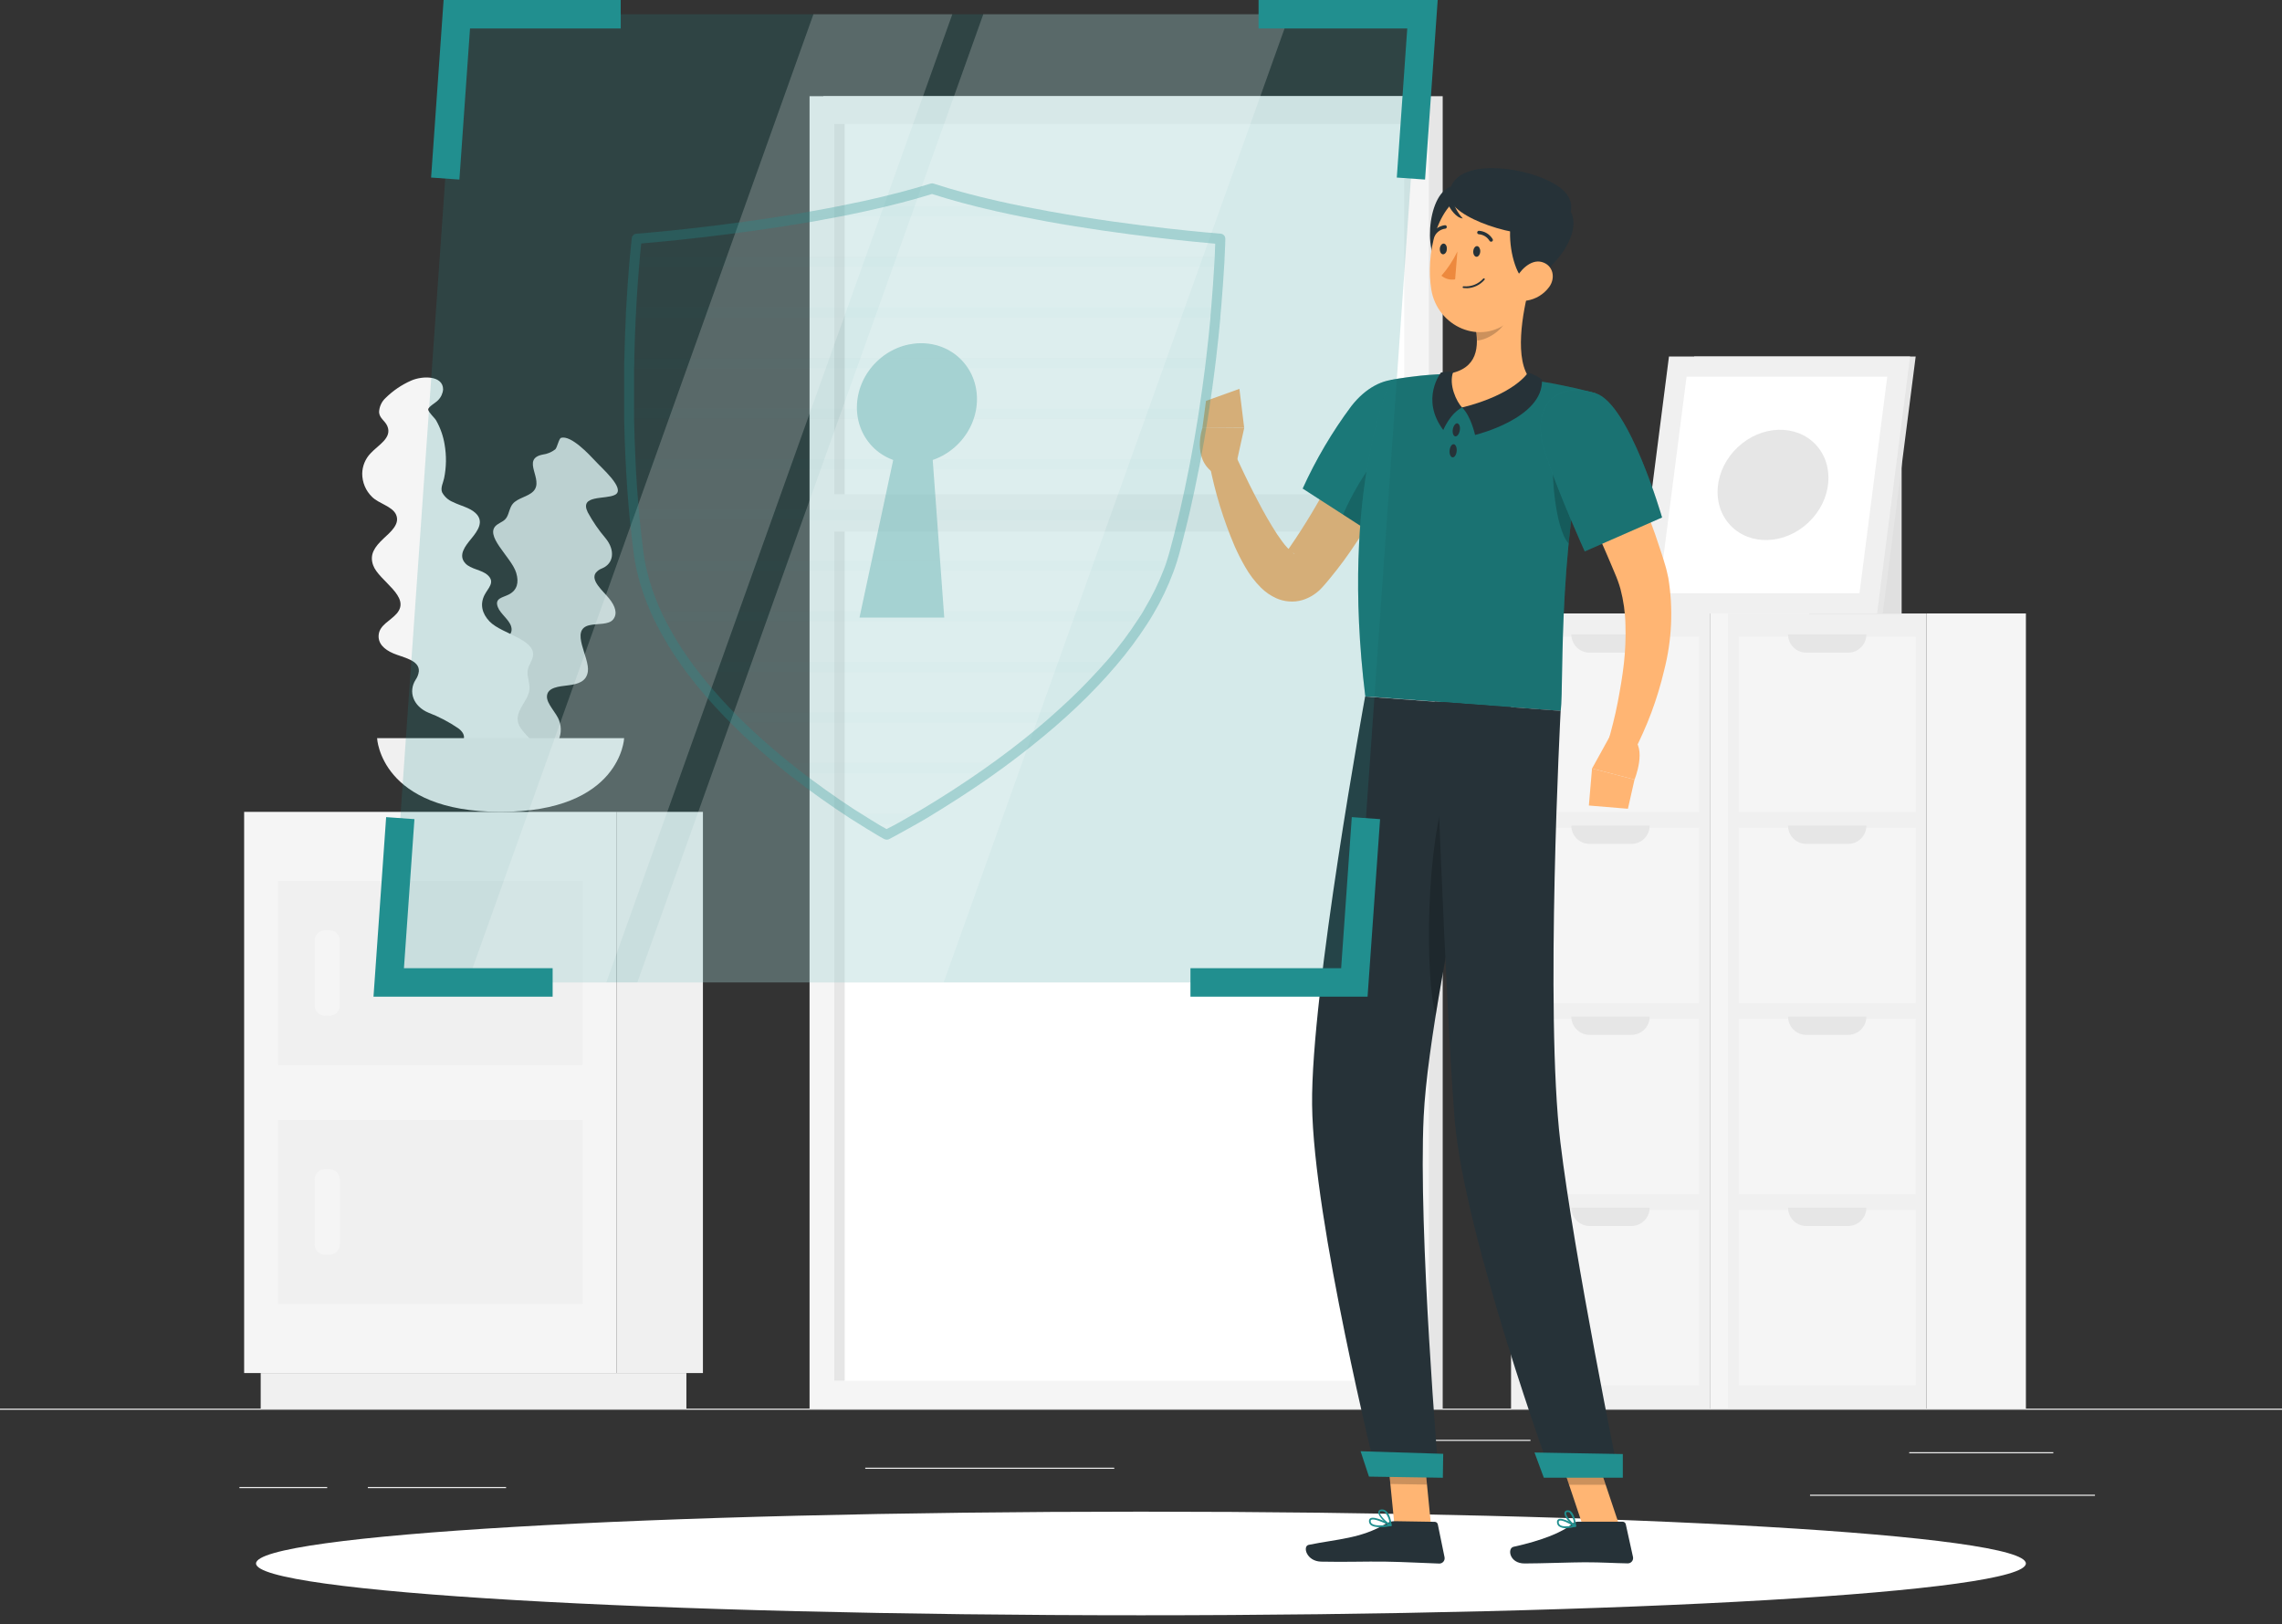 <svg width="170" height="121" viewBox="0 0 170 121" fill="none" xmlns="http://www.w3.org/2000/svg">
<rect x="0" y="0" width="170" height="121" fill="#333333" stroke="none"/>
<path d="M170 104.928H0V105.013H170V104.928Z" fill="#EBEBEB"/>
<path d="M152.964 108.173H142.23V108.258H152.964V108.173Z" fill="#EBEBEB"/>
<path d="M114.014 107.249H102.654V107.334H114.014V107.249Z" fill="#EBEBEB"/>
<path d="M156.066 111.34H134.84V111.425H156.066V111.34Z" fill="#EBEBEB"/>
<path d="M24.374 110.767H17.836V110.852H24.374V110.767Z" fill="#EBEBEB"/>
<path d="M37.701 110.767H27.402V110.852H37.701V110.767Z" fill="#EBEBEB"/>
<path d="M83.007 109.329H64.457V109.414H83.007V109.329Z" fill="#EBEBEB"/>
<path d="M127.377 104.928V45.696H112.567V104.928H127.377Z" fill="#F0F0F0"/>
<path d="M126.564 60.487V47.424H113.379V60.487H126.564Z" fill="#F5F5F5"/>
<path d="M122.894 47.253H117.057C117.057 47.615 117.2 47.962 117.455 48.218C117.71 48.473 118.056 48.617 118.417 48.617H121.551C121.909 48.612 122.251 48.467 122.502 48.212C122.754 47.956 122.894 47.612 122.894 47.253Z" fill="#E6E6E6"/>
<path d="M126.564 74.725V61.663H113.379V74.725H126.564Z" fill="#F5F5F5"/>
<path d="M126.564 88.961V75.898H113.379V88.961H126.564Z" fill="#F5F5F5"/>
<path d="M126.564 103.196V90.133H113.379V103.196H126.564Z" fill="#F5F5F5"/>
<path d="M122.894 61.499H117.057C117.057 61.861 117.2 62.208 117.455 62.463C117.71 62.719 118.056 62.863 118.417 62.863H121.551C121.909 62.858 122.251 62.712 122.502 62.457C122.754 62.202 122.894 61.858 122.894 61.499Z" fill="#E6E6E6"/>
<path d="M122.894 75.724H117.057C117.057 76.086 117.2 76.433 117.455 76.688C117.71 76.944 118.056 77.088 118.417 77.088H121.551C121.909 77.083 122.251 76.938 122.502 76.682C122.754 76.427 122.894 76.083 122.894 75.724Z" fill="#E6E6E6"/>
<path d="M122.894 89.96H117.057C117.057 90.321 117.2 90.668 117.455 90.924C117.71 91.18 118.056 91.323 118.417 91.323H121.551C121.909 91.319 122.251 91.173 122.502 90.918C122.754 90.663 122.894 90.318 122.894 89.96Z" fill="#E6E6E6"/>
<path d="M134.775 104.928V45.696H127.377V104.928H134.775Z" fill="#F5F5F5"/>
<path d="M143.523 104.931V45.699H128.713V104.931H143.523Z" fill="#F0F0F0"/>
<path d="M142.713 60.487V47.424H129.528V60.487H142.713Z" fill="#F5F5F5"/>
<path d="M139.039 47.253H133.201C133.201 47.615 133.344 47.962 133.6 48.218C133.855 48.473 134.2 48.617 134.561 48.617H137.699C138.057 48.612 138.397 48.466 138.648 48.21C138.899 47.955 139.039 47.611 139.039 47.253Z" fill="#E6E6E6"/>
<path d="M142.713 74.722V61.659H129.528V74.722H142.713Z" fill="#F5F5F5"/>
<path d="M142.715 88.961V75.898H129.53V88.961H142.715Z" fill="#F5F5F5"/>
<path d="M142.713 103.196V90.133H129.528V103.196H142.713Z" fill="#F5F5F5"/>
<path d="M139.039 61.499H133.201C133.201 61.861 133.344 62.208 133.6 62.463C133.855 62.719 134.2 62.863 134.561 62.863H137.699C138.057 62.857 138.397 62.711 138.648 62.456C138.899 62.201 139.039 61.857 139.039 61.499Z" fill="#E6E6E6"/>
<path d="M139.039 75.724H133.201C133.201 76.086 133.344 76.433 133.6 76.688C133.855 76.944 134.2 77.088 134.561 77.088H137.699C138.057 77.082 138.397 76.936 138.648 76.681C138.899 76.426 139.039 76.082 139.039 75.724Z" fill="#E6E6E6"/>
<path d="M139.039 89.96H133.201C133.201 90.321 133.344 90.668 133.6 90.924C133.855 91.18 134.2 91.323 134.561 91.323H137.699C138.057 91.318 138.397 91.172 138.648 90.917C138.899 90.662 139.039 90.318 139.039 89.96Z" fill="#E6E6E6"/>
<path d="M150.922 104.928V45.696H143.523V104.928H150.922Z" fill="#F5F5F5"/>
<path d="M141.665 33.867H137.34V45.696H141.665V33.867Z" fill="#E0E0E0"/>
<path d="M123.76 45.696H140.257L142.711 26.555H126.215L123.76 45.696Z" fill="#E6E6E6"/>
<path d="M121.877 45.696H139.836L142.294 26.555H124.332L121.877 45.696Z" fill="#F0F0F0"/>
<path d="M138.525 44.189L140.593 28.062H125.643L123.572 44.189H138.525Z" fill="white"/>
<path d="M134.711 38.931C136.471 37.277 136.721 34.677 135.27 33.125C133.818 31.573 131.215 31.657 129.455 33.312C127.694 34.967 127.444 37.566 128.896 39.118C130.347 40.67 132.951 40.586 134.711 38.931Z" fill="#E6E6E6"/>
<path d="M61.337 104.928H107.475L107.475 7.165H61.337L61.337 104.928Z" fill="#E6E6E6"/>
<path d="M60.309 104.928H106.447L106.447 7.165H60.309L60.309 104.928Z" fill="#F5F5F5"/>
<path d="M104.609 102.855V9.238L62.154 9.238L62.154 102.855H104.609Z" fill="white"/>
<path d="M62.926 102.855L62.926 9.238H62.151L62.151 102.855H62.926Z" fill="#E6E6E6"/>
<path d="M61.075 39.601L105.689 39.601V36.819L61.075 36.819V39.601Z" fill="#F5F5F5"/>
<path d="M45.936 102.279H52.365L52.365 60.476H45.936L45.936 102.279Z" fill="#F0F0F0"/>
<path d="M19.421 104.928H51.133V102.279H19.421V104.928Z" fill="#F0F0F0"/>
<path d="M45.938 60.476H18.188V102.279H45.938V60.476Z" fill="#F5F5F5"/>
<path d="M43.406 65.62H20.711V79.331H43.406V65.62Z" fill="#F0F0F0"/>
<path d="M43.406 83.425H20.711V97.135H43.406V83.425Z" fill="#F0F0F0"/>
<path d="M25.316 74.892V70.066C25.316 69.64 24.972 69.295 24.548 69.295H24.208C23.784 69.295 23.44 69.64 23.44 70.066V74.892C23.44 75.318 23.784 75.663 24.208 75.663H24.548C24.972 75.663 25.316 75.318 25.316 74.892Z" fill="#F5F5F5"/>
<path d="M25.312 92.693V87.866C25.312 87.441 24.968 87.096 24.544 87.096H24.204C23.78 87.096 23.436 87.441 23.436 87.866V92.693C23.436 93.119 23.78 93.464 24.204 93.464H24.544C24.968 93.464 25.312 93.119 25.312 92.693Z" fill="#F5F5F5"/>
<path d="M45.809 36.863C45.091 37.225 43.136 36.836 43.786 38.162C44.162 38.855 44.61 39.506 45.122 40.105C45.849 41.005 45.713 41.983 44.853 42.338C44.666 42.405 44.501 42.523 44.377 42.679C43.983 43.248 44.918 44.012 45.377 44.581C45.836 45.15 46.019 45.709 45.683 46.136C45.346 46.562 44.527 46.429 43.908 46.572C42.415 46.913 43.949 48.958 43.792 50.032C43.684 50.755 43.095 50.959 42.3 51.054C41.651 51.136 40.783 51.194 40.746 51.862C40.715 52.442 41.467 53.096 41.664 53.703C41.758 53.965 41.794 54.244 41.769 54.52C41.743 54.797 41.658 55.065 41.518 55.305C41.386 55.507 41.214 55.679 41.013 55.811C40.812 55.943 40.585 56.032 40.348 56.072C39.61 56.229 38.495 56.072 38.441 56.901C38.417 57.272 38.675 57.603 38.495 57.947C38.397 58.09 38.269 58.21 38.12 58.299C37.971 58.387 37.804 58.442 37.632 58.459C36.925 58.566 36.206 58.554 35.503 58.421C34.636 58.261 33.358 57.494 33.827 56.757C33.909 56.651 34.011 56.562 34.128 56.495C34.245 56.429 34.374 56.387 34.507 56.372C34.714 56.328 35.32 56.393 35.398 56.253C35.476 56.113 35.269 55.571 35.258 55.373C35.238 54.83 35.323 54.288 35.51 53.778C35.75 53.112 36.132 52.506 36.629 52.002C36.836 51.794 37.162 51.641 37.203 51.337C37.202 50.996 37.082 50.666 36.863 50.403C36.523 49.933 36.017 49.486 35.843 48.985C35.551 48.201 36.258 47.963 36.911 47.772C37.506 47.611 38.271 47.404 38.084 46.681C37.938 46.159 37.285 45.733 37.088 45.225C36.822 44.544 37.465 44.52 37.924 44.274C38.522 43.957 38.672 43.395 38.458 42.679C38.118 41.503 35.945 39.839 37.047 39.072C37.329 38.878 37.587 38.813 37.757 38.52C37.927 38.227 37.961 37.818 38.196 37.535C38.567 37.085 39.335 37.01 39.736 36.591C40.559 35.735 38.781 34.205 40.416 33.864C40.762 33.821 41.09 33.686 41.365 33.472C41.514 33.332 41.633 32.66 41.8 32.613C42.545 32.405 43.888 33.853 44.309 34.3C44.772 34.828 46.672 36.431 45.809 36.863Z" fill="#E0E0E0"/>
<path d="M33.04 56.836C33.482 56.014 35.42 55.196 34.131 54.245C33.44 53.773 32.696 53.385 31.914 53.086C30.792 52.615 30.395 51.532 30.962 50.635C31.095 50.446 31.178 50.227 31.204 49.998C31.251 49.169 30.017 48.975 29.31 48.675C28.603 48.375 28.137 47.918 28.212 47.27C28.29 46.558 29.072 46.248 29.541 45.719C30.677 44.441 28.222 43.285 27.797 42.103C27.508 41.295 27.916 40.739 28.565 40.122C29.092 39.631 29.827 39.031 29.5 38.326C29.222 37.712 28.208 37.511 27.712 37.01C27.482 36.785 27.298 36.517 27.173 36.22C27.048 35.923 26.984 35.604 26.984 35.282C26.992 34.716 27.215 34.175 27.607 33.768C28.174 33.148 29.245 32.619 28.848 31.723C28.667 31.327 28.263 31.15 28.239 30.7C28.247 30.499 28.294 30.301 28.379 30.119C28.463 29.936 28.584 29.772 28.732 29.637C29.282 29.097 29.924 28.661 30.629 28.351C31.479 27.976 33.009 27.963 33.009 29.009C32.983 29.319 32.845 29.608 32.622 29.824C32.462 29.998 31.894 30.305 31.901 30.506C31.908 30.707 32.38 31.123 32.492 31.32C32.806 31.875 33.019 32.481 33.121 33.11C33.267 33.944 33.254 34.797 33.084 35.626C33.013 35.967 32.805 36.328 32.931 36.666C33.108 36.999 33.397 37.259 33.747 37.398C34.288 37.671 34.981 37.807 35.413 38.206C36.093 38.83 35.6 39.526 35.117 40.115C34.679 40.651 34.097 41.349 34.665 41.963C35.073 42.406 35.875 42.433 36.321 42.832C36.916 43.367 36.365 43.793 36.09 44.329C35.75 45.01 35.899 45.692 36.47 46.292C37.416 47.277 40.21 47.656 39.639 49.108C39.496 49.483 39.299 49.711 39.299 50.114C39.299 50.516 39.493 50.962 39.439 51.399C39.35 52.08 38.714 52.646 38.582 53.325C38.313 54.712 40.693 55.162 39.456 56.542C39.166 56.816 38.951 57.158 38.83 57.538C38.772 57.77 39.024 58.533 38.901 58.687C38.357 59.368 36.399 58.717 35.79 58.52C35.042 58.271 32.513 57.814 33.04 56.836Z" fill="#F5F5F5"/>
<path d="M28.092 54.985C28.092 54.985 28.326 60.477 37.292 60.477C46.258 60.477 46.496 54.985 46.496 54.985H28.092Z" fill="#F0F0F0"/>
<path d="M84.997 120.322C121.405 120.322 150.919 118.594 150.919 116.463C150.919 114.332 121.405 112.604 84.997 112.604C48.589 112.604 19.074 114.332 19.074 116.463C19.074 118.594 48.589 120.322 84.997 120.322Z" fill="white"/>
<path d="M106.608 113.658L103.881 113.617L103.252 107.27L105.982 107.31L106.608 113.658Z" fill="#FFB573"/>
<path d="M120.645 113.668H117.918L115.793 107.331H118.52L120.645 113.668Z" fill="#FFB573"/>
<path d="M117.553 113.351H120.879C120.933 113.351 120.986 113.37 121.028 113.404C121.071 113.438 121.101 113.485 121.113 113.538L121.65 115.972C121.664 116.031 121.664 116.093 121.65 116.152C121.636 116.211 121.609 116.266 121.57 116.313C121.532 116.359 121.483 116.397 121.428 116.422C121.373 116.446 121.313 116.458 121.253 116.456C120.182 116.439 119.4 116.374 118.053 116.374C117.224 116.374 114.721 116.463 113.575 116.463C112.43 116.463 112.28 115.328 112.749 115.222C114.85 114.762 116.435 114.128 117.108 113.518C117.232 113.41 117.39 113.351 117.553 113.351Z" fill="#263238"/>
<path d="M103.901 113.313L106.88 113.361C106.934 113.361 106.986 113.38 107.028 113.414C107.07 113.448 107.099 113.496 107.111 113.549L107.611 115.989C107.624 116.048 107.623 116.109 107.609 116.168C107.595 116.226 107.567 116.281 107.529 116.327C107.491 116.374 107.442 116.411 107.387 116.435C107.333 116.46 107.273 116.472 107.213 116.47C106.135 116.436 104.585 116.347 103.231 116.327C101.654 116.303 100.287 116.368 98.434 116.327C97.316 116.31 97.023 115.171 97.492 115.076C99.634 114.639 101.378 114.616 103.242 113.504C103.44 113.381 103.668 113.315 103.901 113.313Z" fill="#263238"/>
<path d="M105.578 32.125C104.715 34.046 103.754 35.921 102.699 37.743C102.172 38.653 101.621 39.556 101.022 40.442C100.427 41.351 99.782 42.226 99.091 43.064L98.823 43.384L98.687 43.544C98.639 43.599 98.608 43.64 98.513 43.739C98.123 44.179 97.623 44.506 97.065 44.686C96.719 44.795 96.355 44.833 95.994 44.799C95.675 44.772 95.364 44.691 95.072 44.56C94.652 44.369 94.269 44.105 93.94 43.78C93.474 43.314 93.074 42.786 92.75 42.212C92.466 41.719 92.209 41.211 91.978 40.691C91.138 38.723 90.509 36.67 90.102 34.569L92.06 33.959C92.478 34.852 92.91 35.776 93.362 36.655C93.814 37.535 94.277 38.414 94.777 39.222C95.011 39.616 95.266 39.997 95.542 40.364C95.757 40.662 96.009 40.932 96.29 41.169C96.392 41.247 96.47 41.264 96.429 41.23C96.372 41.199 96.31 41.179 96.245 41.172C96.139 41.16 96.032 41.168 95.929 41.196C95.725 41.261 95.695 41.308 95.718 41.264L96.096 40.742C97.2 39.136 98.206 37.464 99.108 35.735C100.043 33.993 100.954 32.172 101.808 30.41L105.578 32.125Z" fill="#FFB573"/>
<path d="M106.715 30.41C107.449 32.919 102.271 39.761 102.271 39.761L97.045 36.393C98.03 34.224 99.244 32.166 100.666 30.257C102.805 27.506 105.905 27.656 106.715 30.41Z" fill="#218F8F"/>
<path opacity="0.2" d="M106.715 30.41C107.449 32.919 102.271 39.761 102.271 39.761L97.045 36.393C98.03 34.224 99.244 32.166 100.666 30.257C102.805 27.506 105.905 27.656 106.715 30.41Z" fill="black"/>
<path opacity="0.2" d="M103.529 33.355C102.455 33.816 100.874 36.423 100.051 38.332L102.268 39.761C103.506 38.1 104.62 36.35 105.6 34.525C104.899 33.754 104.097 33.113 103.529 33.355Z" fill="black"/>
<path d="M92.014 34.941L92.694 31.855L89.589 31.831C89.589 31.831 88.759 34.15 90.429 35.241L92.014 34.941Z" fill="#FFB573"/>
<path d="M92.331 28.965L89.842 29.861L89.58 31.832L92.685 31.856L92.331 28.965Z" fill="#FFB573"/>
<path opacity="0.2" d="M103.256 107.27L103.579 110.543L106.306 110.587L105.986 107.314L103.256 107.27Z" fill="black"/>
<path opacity="0.2" d="M118.52 107.334H115.793L116.888 110.6H119.619L118.52 107.334Z" fill="black"/>
<path d="M118.879 29.299C115.938 39.693 116.533 50.724 116.268 52.956C114.132 52.803 106.091 52.2 101.709 51.872C99.798 36.297 103.62 28.297 103.62 28.297C103.62 28.297 104.558 28.116 105.83 27.983C106.227 27.942 106.659 27.908 107.108 27.884C107.356 27.884 107.608 27.86 107.863 27.857C109.933 27.892 111.999 28.046 114.051 28.317C114.438 28.365 114.833 28.426 115.217 28.488C115.601 28.549 115.917 28.614 116.237 28.679C117.733 28.975 118.879 29.299 118.879 29.299Z" fill="#218F8F"/>
<path opacity="0.2" d="M118.879 29.299C115.938 39.693 116.533 50.724 116.268 52.956C114.132 52.803 106.091 52.2 101.709 51.872C99.798 36.297 103.62 28.297 103.62 28.297C103.62 28.297 104.558 28.116 105.83 27.983C106.227 27.942 106.659 27.908 107.108 27.884C107.356 27.884 107.608 27.86 107.863 27.857C109.933 27.892 111.999 28.046 114.051 28.317C114.438 28.365 114.833 28.426 115.217 28.488C115.601 28.549 115.917 28.614 116.237 28.679C117.733 28.975 118.879 29.299 118.879 29.299Z" fill="black"/>
<path opacity="0.2" d="M115.771 33.758C115.509 34.763 115.808 39.352 116.856 40.483C116.998 39.014 117.196 37.48 117.44 35.912L115.771 33.758Z" fill="black"/>
<path d="M113.957 21.274C113.42 23.241 112.757 26.872 114.052 28.307C112.89 29.306 111.383 30.444 109.014 30.352C106.644 30.26 107.174 28.648 107.864 27.847C110.122 27.479 110.19 25.822 109.904 24.244L113.957 21.274Z" fill="#FFB573"/>
<path d="M113.834 27.751C113.834 27.751 112.855 29.37 108.918 30.356C109.571 30.962 109.887 32.401 109.887 32.401C109.887 32.401 115.024 31.16 114.868 28.263C114.554 28.035 114.205 27.863 113.834 27.751Z" fill="#263238"/>
<path d="M107.518 32.03C107.518 32.03 108.034 30.782 108.919 30.356C108.507 29.93 107.898 28.651 108.259 27.693C107.954 27.669 107.647 27.689 107.348 27.751C107.348 27.751 105.79 29.719 107.518 32.03Z" fill="#263238"/>
<path d="M108.747 32.067C108.703 32.333 108.546 32.531 108.407 32.504C108.268 32.476 108.182 32.241 108.23 31.975C108.278 31.709 108.434 31.508 108.57 31.535C108.706 31.562 108.801 31.798 108.747 32.067Z" fill="#263238"/>
<path d="M108.517 33.601C108.493 33.874 108.357 34.082 108.211 34.068C108.065 34.054 107.966 33.826 107.99 33.557C108.014 33.287 108.15 33.076 108.296 33.09C108.442 33.103 108.541 33.332 108.517 33.601Z" fill="#263238"/>
<path opacity="0.2" d="M112.312 22.498L109.932 24.254C110.003 24.622 110.039 24.995 110.04 25.369C110.901 25.308 112.135 24.462 112.292 23.579C112.361 23.223 112.368 22.857 112.312 22.498Z" fill="black"/>
<path d="M108.494 13.847C106.373 13.799 105.944 18.939 107.321 19.836C108.698 20.733 112.466 13.932 108.494 13.847Z" fill="#263238"/>
<path d="M114.415 18.299C114.051 20.988 113.973 22.583 112.508 23.869C110.304 25.801 107.068 24.315 106.626 21.571C106.228 19.1 106.891 15.115 109.611 14.235C110.209 14.038 110.848 13.998 111.467 14.118C112.085 14.239 112.662 14.515 113.144 14.923C113.625 15.33 113.995 15.854 114.217 16.445C114.44 17.036 114.508 17.674 114.415 18.299Z" fill="#FFB573"/>
<path d="M114.031 20.933C112.671 21.653 111.1 14.208 114.711 14.597C119.246 15.081 116.761 19.498 114.031 20.933Z" fill="#263238"/>
<path d="M107.977 14.579C107.977 16.246 113.372 17.903 115.222 17.334C117.072 16.765 117.537 15.289 116.545 14.266C114.865 12.504 107.977 11.314 107.977 14.579Z" fill="#263238"/>
<path d="M108.192 14.798C108.317 15.349 108.586 15.857 108.971 16.27C108.488 16.243 108.009 15.558 107.856 15.159C107.703 14.76 108.192 14.798 108.192 14.798Z" fill="#263238"/>
<path d="M115.413 21.37C115.213 21.643 114.962 21.874 114.673 22.05C114.384 22.225 114.063 22.342 113.729 22.393C112.835 22.523 112.505 21.691 112.852 20.907C113.165 20.201 114.005 19.284 114.855 19.515C115.705 19.747 115.902 20.692 115.413 21.37Z" fill="#FFB573"/>
<path d="M102.564 109.905L107.184 109.976C107.184 109.976 105.641 91.674 106.059 83.159C106.185 80.568 106.705 76.944 107.385 73.062C108.248 68.167 108.663 66.217 109.765 60.033C110.56 55.622 111.268 52.598 111.268 52.598L101.697 51.883C101.697 51.883 97.651 73.931 97.746 82.293C97.841 90.962 102.564 109.905 102.564 109.905Z" fill="#263238"/>
<path opacity="0.2" d="M107.91 58.431C106.19 62.726 106.156 72.789 106.948 75.622C107.084 74.783 107.23 73.917 107.383 73.052C108.247 68.156 108.662 66.207 109.763 60.023C109.784 59.9 109.808 59.781 109.828 59.661C109.264 59.144 108.616 58.727 107.91 58.431Z" fill="black"/>
<path d="M106.875 52.258C106.875 52.258 107.718 75.332 108.361 83.322C109.061 92.076 115.603 109.966 115.603 109.966H120.601C120.601 109.966 117.265 93.603 116.242 85.081C115.076 75.4 116.262 52.95 116.262 52.95L106.875 52.258Z" fill="#263238"/>
<path d="M115.008 110.075H120.893V108.312L114.314 108.197L115.008 110.075Z" fill="#218F8F"/>
<path d="M101.982 109.993L107.486 110.078L107.513 108.295L101.359 108.104L101.982 109.993Z" fill="#218F8F"/>
<path d="M110.272 18.749C110.255 18.97 110.126 19.141 109.983 19.127C109.84 19.113 109.735 18.929 109.752 18.711C109.769 18.493 109.898 18.323 110.041 18.333C110.184 18.343 110.289 18.547 110.272 18.749Z" fill="#263238"/>
<path d="M107.781 18.565C107.781 18.786 107.635 18.953 107.492 18.943C107.349 18.933 107.247 18.745 107.261 18.527C107.275 18.309 107.407 18.135 107.553 18.145C107.7 18.155 107.805 18.343 107.781 18.565Z" fill="#263238"/>
<path d="M108.571 18.732C108.258 19.386 107.858 19.994 107.381 20.538C107.521 20.655 107.685 20.74 107.861 20.787C108.037 20.834 108.221 20.842 108.401 20.811L108.571 18.732Z" fill="#ED893E"/>
<path d="M109.298 21.469C109.545 21.459 109.787 21.398 110.009 21.29C110.232 21.183 110.429 21.03 110.59 20.842C110.596 20.836 110.601 20.828 110.604 20.82C110.608 20.813 110.609 20.804 110.609 20.796C110.609 20.787 110.608 20.779 110.604 20.771C110.601 20.763 110.596 20.756 110.59 20.75C110.578 20.738 110.561 20.732 110.544 20.732C110.527 20.732 110.511 20.738 110.498 20.75C110.316 20.955 110.088 21.114 109.833 21.214C109.577 21.314 109.302 21.352 109.029 21.326C109.013 21.325 108.996 21.33 108.984 21.341C108.971 21.352 108.963 21.367 108.961 21.384C108.96 21.392 108.961 21.401 108.964 21.409C108.966 21.417 108.97 21.425 108.975 21.432C108.981 21.438 108.987 21.444 108.995 21.448C109.002 21.452 109.011 21.454 109.019 21.455C109.112 21.466 109.205 21.471 109.298 21.469Z" fill="#263238"/>
<path d="M111.096 18.002C111.118 18.002 111.139 17.994 111.157 17.982C111.171 17.973 111.184 17.961 111.193 17.947C111.203 17.933 111.21 17.918 111.213 17.901C111.217 17.884 111.217 17.867 111.213 17.851C111.21 17.834 111.204 17.818 111.194 17.804C111.086 17.627 110.937 17.479 110.76 17.372C110.582 17.265 110.381 17.203 110.174 17.191C110.14 17.191 110.107 17.204 110.083 17.229C110.059 17.253 110.045 17.286 110.045 17.32C110.045 17.355 110.059 17.387 110.083 17.412C110.107 17.436 110.14 17.45 110.174 17.45C110.336 17.463 110.492 17.515 110.63 17.601C110.768 17.687 110.883 17.805 110.966 17.944C110.98 17.965 111 17.982 111.022 17.992C111.045 18.003 111.071 18.006 111.096 18.002Z" fill="#263238"/>
<path d="M106.783 17.631C106.804 17.629 106.825 17.622 106.843 17.611C106.862 17.6 106.877 17.584 106.888 17.566C106.965 17.422 107.075 17.298 107.21 17.206C107.344 17.113 107.499 17.054 107.66 17.034C107.677 17.033 107.694 17.029 107.709 17.021C107.724 17.014 107.737 17.004 107.749 16.991C107.76 16.978 107.768 16.963 107.773 16.947C107.779 16.931 107.781 16.914 107.779 16.898C107.779 16.881 107.775 16.864 107.768 16.849C107.761 16.833 107.751 16.82 107.739 16.808C107.726 16.797 107.712 16.788 107.696 16.782C107.68 16.776 107.663 16.774 107.647 16.775C107.443 16.799 107.247 16.871 107.076 16.985C106.905 17.1 106.764 17.253 106.664 17.433C106.655 17.448 106.65 17.464 106.648 17.481C106.645 17.498 106.647 17.515 106.651 17.531C106.655 17.548 106.663 17.563 106.673 17.577C106.684 17.59 106.697 17.602 106.711 17.61C106.733 17.623 106.758 17.63 106.783 17.631Z" fill="#263238"/>
<path d="M116.65 113.832C116.891 113.825 117.13 113.792 117.364 113.733C117.377 113.73 117.389 113.723 117.398 113.713C117.407 113.703 117.413 113.691 117.415 113.678C117.416 113.666 117.414 113.653 117.408 113.642C117.403 113.63 117.395 113.621 117.384 113.613C117.286 113.552 116.405 113.01 116.102 113.163C116.069 113.181 116.041 113.208 116.021 113.24C116.001 113.272 115.991 113.309 115.99 113.347C115.984 113.411 115.993 113.475 116.017 113.535C116.04 113.594 116.078 113.647 116.126 113.688C116.28 113.794 116.464 113.844 116.65 113.832ZM117.177 113.641C116.714 113.733 116.357 113.716 116.208 113.59C116.175 113.561 116.15 113.525 116.134 113.485C116.119 113.444 116.114 113.401 116.119 113.358C116.118 113.342 116.122 113.327 116.129 113.313C116.136 113.299 116.147 113.287 116.16 113.279C116.317 113.197 116.82 113.433 117.177 113.654V113.641Z" fill="#218F8F"/>
<path d="M117.35 113.733C117.361 113.736 117.373 113.736 117.384 113.733C117.393 113.727 117.401 113.718 117.406 113.708C117.412 113.698 117.415 113.686 117.414 113.675C117.414 113.641 117.346 112.85 117.03 112.591C116.993 112.558 116.949 112.533 116.901 112.519C116.854 112.505 116.804 112.502 116.755 112.509C116.706 112.508 116.659 112.524 116.621 112.555C116.583 112.585 116.557 112.628 116.547 112.676C116.489 112.983 117.037 113.583 117.319 113.736L117.35 113.733ZM116.799 112.632C116.853 112.631 116.906 112.652 116.945 112.69C117.137 112.935 117.25 113.234 117.268 113.545C116.989 113.331 116.639 112.863 116.673 112.7C116.673 112.683 116.673 112.642 116.768 112.632H116.799Z" fill="#218F8F"/>
<path d="M103.628 113.675C103.64 113.671 103.65 113.663 103.658 113.654C103.666 113.644 103.671 113.632 103.672 113.62C103.674 113.607 103.671 113.594 103.665 113.583C103.659 113.571 103.65 113.562 103.638 113.555C103.516 113.487 102.428 112.914 102.095 113.092C102.063 113.109 102.037 113.134 102.018 113.165C101.999 113.195 101.988 113.23 101.986 113.266C101.978 113.324 101.984 113.383 102.004 113.439C102.024 113.494 102.058 113.543 102.101 113.583C102.394 113.852 103.179 113.757 103.621 113.675H103.628ZM102.18 113.197C102.384 113.129 102.975 113.364 103.407 113.579C102.802 113.671 102.353 113.637 102.186 113.487C102.158 113.46 102.136 113.427 102.123 113.391C102.11 113.354 102.106 113.315 102.112 113.276C102.112 113.261 102.116 113.247 102.124 113.235C102.131 113.223 102.143 113.214 102.156 113.208L102.18 113.197Z" fill="#218F8F"/>
<path d="M103.628 113.675H103.645C103.654 113.669 103.662 113.66 103.667 113.65C103.672 113.64 103.674 113.628 103.672 113.617C103.672 113.586 103.607 112.846 103.264 112.557C103.218 112.515 103.164 112.484 103.106 112.464C103.047 112.444 102.985 112.436 102.924 112.441C102.744 112.441 102.693 112.543 102.679 112.618C102.625 112.925 103.267 113.528 103.594 113.682C103.605 113.682 103.617 113.68 103.628 113.675ZM102.852 112.57H102.92C102.968 112.566 103.016 112.571 103.061 112.587C103.106 112.602 103.147 112.626 103.182 112.659C103.38 112.9 103.499 113.196 103.522 113.508C103.182 113.3 102.754 112.826 102.784 112.642C102.795 112.632 102.798 112.587 102.852 112.57Z" fill="#218F8F"/>
<path d="M119.58 31.003C120.532 32.919 121.386 34.835 122.171 36.798C122.569 37.78 122.936 38.779 123.297 39.785C123.473 40.292 123.637 40.807 123.807 41.312L123.929 41.697L124.062 42.14C124.157 42.444 124.211 42.747 124.283 43.047C124.658 45.342 124.551 47.691 123.97 49.943C123.718 51.012 123.399 52.064 123.014 53.093C122.821 53.604 122.613 54.115 122.392 54.603C122.171 55.09 121.947 55.581 121.671 56.093L119.791 55.274C120.053 54.344 120.318 53.338 120.505 52.36C120.692 51.382 120.866 50.393 120.974 49.418C121.082 48.461 121.12 47.497 121.09 46.534C121.072 45.633 120.946 44.737 120.716 43.865C120.651 43.664 120.6 43.453 120.522 43.262C120.481 43.163 120.458 43.081 120.407 42.962L120.264 42.621C120.073 42.154 119.866 41.687 119.669 41.22C119.271 40.279 118.839 39.348 118.424 38.411L115.857 32.81L119.58 31.003Z" fill="#FFB573"/>
<path d="M118.88 29.299C121.369 30.083 123.817 38.547 123.817 38.547L118.058 41.073C118.058 41.073 116.194 36.983 115.12 33.778C113.954 30.284 115.861 28.351 118.88 29.299Z" fill="#218F8F"/>
<path opacity="0.2" d="M118.88 29.299C121.369 30.083 123.817 38.547 123.817 38.547L118.058 41.073C118.058 41.073 116.194 36.983 115.12 33.778C113.954 30.284 115.861 28.351 118.88 29.299Z" fill="black"/>
<path d="M119.945 54.814L118.602 57.245L121.767 58.07C121.767 58.07 122.723 55.714 121.594 54.964L119.945 54.814Z" fill="#FFB573"/>
<path d="M118.365 60.003L121.273 60.245L121.766 58.07L118.6 57.245L118.365 60.003Z" fill="#FFB573"/>
<path opacity="0.19" d="M100.896 73.181H28.959L34.032 1.06H105.969L100.896 73.181Z" fill="#218F8F"/>
<path opacity="0.2" d="M45.169 73.181H34.822L60.598 1.06H70.944L45.169 73.181Z" fill="white"/>
<path opacity="0.2" d="M70.297 73.181H47.477L73.252 1.06H96.073L70.297 73.181Z" fill="white"/>
<path d="M34.223 13.376L32.115 13.226L33.047 0H46.242V2.12H35.015L34.223 13.376Z" fill="#218F8F"/>
<path d="M41.169 74.241H27.824L28.766 60.868L30.874 61.018L30.092 72.121H41.169V74.241Z" fill="#218F8F"/>
<path d="M106.161 13.376L104.056 13.226L104.835 2.12H93.758V0H107.103L106.161 13.376Z" fill="#218F8F"/>
<path d="M101.879 74.241H88.684V72.121H99.91L100.703 60.868L102.811 61.018L101.879 74.241Z" fill="#218F8F"/>
<g opacity="0.3">
<path d="M66.049 62.545C65.987 62.544 65.925 62.529 65.869 62.501C65.849 62.501 65.349 62.215 64.509 61.697C64.169 61.482 63.741 61.219 63.275 60.923C61.796 59.958 60.371 58.942 59.035 57.903C58.695 57.65 58.389 57.391 58.059 57.125C56.829 56.103 55.679 55.101 54.68 54.105C54.422 53.846 54.166 53.587 53.911 53.321C52.983 52.363 52.111 51.351 51.3 50.291C51.103 50.035 50.913 49.773 50.726 49.507C50.034 48.54 49.417 47.523 48.88 46.463C48.75 46.207 48.621 45.938 48.502 45.668C48.056 44.682 47.707 43.655 47.462 42.6C47.401 42.358 47.346 42.096 47.298 41.803C47.261 41.612 47.23 41.411 47.207 41.213C47.101 40.432 47.013 39.638 46.928 38.779C46.901 38.523 46.877 38.264 46.853 38.009C46.765 36.986 46.69 35.987 46.636 34.992V34.91C46.636 34.685 46.608 34.46 46.598 34.228C46.55 33.246 46.517 32.234 46.496 31.218V30.444C46.496 29.371 46.496 28.358 46.496 27.434C46.496 27.175 46.496 26.916 46.513 26.661C46.537 25.549 46.574 24.537 46.618 23.651V23.593C46.618 23.347 46.639 23.108 46.653 22.873C46.714 21.776 46.785 20.736 46.86 19.863C46.884 19.567 46.904 19.314 46.928 19.09C47.006 18.23 47.064 17.75 47.064 17.75C47.071 17.662 47.109 17.579 47.171 17.517C47.234 17.454 47.316 17.416 47.404 17.409C47.465 17.409 53.738 16.922 60.419 15.742C61.779 15.503 63.092 15.244 64.336 14.975C66.168 14.573 67.845 14.136 69.324 13.676C69.398 13.652 69.477 13.652 69.552 13.676C70.963 14.14 72.578 14.576 74.352 14.975C75.559 15.248 76.838 15.503 78.16 15.742C84.675 16.922 90.88 17.405 90.941 17.409C91.036 17.417 91.124 17.461 91.187 17.532C91.25 17.603 91.284 17.695 91.281 17.791C91.281 17.791 91.281 18.268 91.23 19.13C91.23 19.359 91.206 19.618 91.189 19.904C91.138 20.78 91.063 21.82 90.972 22.914C90.951 23.132 90.931 23.351 90.91 23.579V23.692C90.832 24.581 90.723 25.594 90.594 26.698C90.564 26.96 90.533 27.216 90.499 27.475C90.383 28.402 90.244 29.415 90.081 30.482L89.965 31.252C89.802 32.275 89.625 33.298 89.442 34.266C89.401 34.484 89.356 34.705 89.312 34.927L89.288 35.043C89.095 36.032 88.88 37.047 88.649 38.053L88.466 38.83C88.258 39.689 88.058 40.483 87.847 41.261C87.789 41.462 87.731 41.66 87.67 41.857C87.578 42.147 87.49 42.406 87.395 42.651C86.996 43.715 86.504 44.742 85.926 45.719C85.773 45.982 85.61 46.248 85.44 46.507C84.751 47.568 83.994 48.583 83.172 49.544C82.948 49.807 82.723 50.069 82.492 50.325C81.535 51.384 80.525 52.395 79.466 53.352C79.174 53.615 78.881 53.874 78.589 54.129C77.436 55.124 76.161 56.137 74.791 57.146C74.424 57.412 74.063 57.671 73.706 57.923C72.224 58.963 70.646 59.968 69.048 60.94C68.538 61.236 68.086 61.499 67.688 61.714C66.777 62.228 66.24 62.505 66.219 62.515C66.166 62.538 66.108 62.549 66.049 62.545ZM47.768 18.138C47.744 18.363 47.71 18.704 47.669 19.161C47.645 19.386 47.625 19.635 47.605 19.908C47.53 20.794 47.458 21.827 47.397 22.921C47.397 23.153 47.373 23.388 47.36 23.634V23.692C47.312 24.571 47.278 25.576 47.254 26.681C47.254 26.933 47.254 27.189 47.237 27.448C47.237 28.368 47.237 29.374 47.237 30.438V31.211C47.258 32.217 47.292 33.223 47.339 34.194C47.339 34.419 47.36 34.641 47.373 34.876V34.978C47.428 35.963 47.499 36.969 47.587 37.964C47.611 38.22 47.635 38.476 47.662 38.731C47.744 39.58 47.836 40.371 47.938 41.141C47.962 41.329 47.989 41.516 48.023 41.7C48.07 41.98 48.121 42.222 48.179 42.454C48.415 43.461 48.749 44.443 49.175 45.385C49.291 45.641 49.41 45.897 49.536 46.142C50.057 47.17 50.655 48.157 51.324 49.094C51.508 49.35 51.691 49.605 51.885 49.854C52.679 50.892 53.532 51.883 54.438 52.824C54.69 53.083 54.942 53.338 55.197 53.59C56.19 54.569 57.308 55.568 58.522 56.563C58.862 56.825 59.168 57.081 59.487 57.333C60.803 58.356 62.208 59.362 63.669 60.313C64.129 60.606 64.54 60.865 64.89 61.076C65.431 61.417 65.832 61.642 66.046 61.758C66.274 61.639 66.726 61.417 67.311 61.076C67.695 60.861 68.141 60.602 68.644 60.306C70.235 59.355 71.785 58.353 73.251 57.323C73.591 57.074 73.961 56.819 74.325 56.553C75.685 55.557 76.94 54.559 78.065 53.577C78.354 53.325 78.643 53.069 78.929 52.806C79.971 51.867 80.965 50.874 81.907 49.834C82.135 49.582 82.356 49.329 82.587 49.074C83.389 48.138 84.127 47.15 84.797 46.115C84.964 45.863 85.137 45.607 85.266 45.355C85.831 44.417 86.312 43.432 86.704 42.409C86.796 42.174 86.881 41.929 86.966 41.653C87.028 41.465 87.082 41.274 87.133 41.087C87.344 40.316 87.544 39.529 87.748 38.677C87.813 38.421 87.871 38.165 87.932 37.91C88.16 36.911 88.374 35.905 88.564 34.924L88.588 34.804C88.632 34.586 88.673 34.368 88.714 34.15C88.897 33.182 89.074 32.176 89.234 31.16L89.353 30.393C89.513 29.333 89.652 28.328 89.768 27.404C89.802 27.148 89.829 26.896 89.86 26.643C89.989 25.539 90.098 24.533 90.176 23.647V23.535C90.196 23.31 90.217 23.088 90.234 22.873C90.326 21.789 90.4 20.756 90.448 19.887C90.465 19.601 90.478 19.345 90.492 19.117C90.509 18.701 90.523 18.374 90.529 18.152C89.115 18.029 83.689 17.528 78.031 16.506C76.698 16.264 75.41 16.005 74.192 15.732C72.442 15.336 70.844 14.907 69.433 14.45C67.96 14.907 66.301 15.336 64.492 15.732C63.241 16.005 61.915 16.264 60.548 16.506C54.676 17.525 49.117 18.026 47.768 18.138Z" fill="#218F8F"/>
<path d="M71.3 33.147C73.136 31.37 73.285 28.538 71.633 26.822C69.98 25.106 67.153 25.155 65.317 26.932C63.48 28.709 63.332 31.541 64.984 33.257C66.636 34.973 69.464 34.924 71.3 33.147Z" fill="#218F8F"/>
<path d="M69.289 31.6H68.198H67.11L64.029 46.006H70.343L69.289 31.6Z" fill="#218F8F"/>
<g opacity="0.2">
<path opacity="0.2" d="M78.091 16.12H60.482C61.788 15.889 63.111 15.633 64.413 15.347H74.273C75.534 15.633 76.819 15.889 78.091 16.12Z" fill="#218F8F"/>
<path opacity="0.2" d="M90.817 19.89H47.228C47.249 19.604 47.269 19.349 47.293 19.117H90.857C90.847 19.349 90.834 19.604 90.817 19.89Z" fill="#218F8F"/>
<path opacity="0.2" d="M90.6 22.887C90.579 23.139 90.555 23.398 90.532 23.664H46.984C46.984 23.398 47.008 23.139 47.022 22.887H90.6Z" fill="#218F8F"/>
<path opacity="0.2" d="M90.215 26.66C90.184 26.916 90.153 27.175 90.12 27.434H46.861C46.861 27.175 46.861 26.916 46.878 26.66H90.215Z" fill="#218F8F"/>
<path opacity="0.2" d="M89.705 30.434C89.664 30.69 89.627 30.945 89.586 31.204H46.865C46.865 30.945 46.865 30.69 46.865 30.434H89.705Z" fill="#218F8F"/>
<path opacity="0.2" d="M89.083 34.204L88.93 34.978H47.008C47.008 34.719 46.977 34.46 46.967 34.204H89.083Z" fill="#218F8F"/>
<path opacity="0.2" d="M88.277 37.978L88.094 38.748H47.294C47.266 38.493 47.242 38.234 47.219 37.978H88.277Z" fill="#218F8F"/>
<path opacity="0.2" d="M87.305 41.748C87.223 42.007 87.135 42.266 87.036 42.522H47.824C47.759 42.266 47.708 42.007 47.664 41.748H87.305Z" fill="#218F8F"/>
<path opacity="0.2" d="M85.594 45.518C85.445 45.777 85.282 46.04 85.118 46.292H49.211C49.082 46.04 48.959 45.777 48.844 45.518H85.594Z" fill="#218F8F"/>
<path opacity="0.2" d="M82.877 49.292C82.656 49.551 82.435 49.81 82.197 50.062H51.597C51.4 49.81 51.213 49.551 51.029 49.292H82.877Z" fill="#218F8F"/>
<path opacity="0.2" d="M79.196 53.062C78.907 53.325 78.618 53.584 78.326 53.836H54.937C54.682 53.584 54.427 53.325 54.176 53.062H79.196Z" fill="#218F8F"/>
<path opacity="0.2" d="M74.555 56.832C74.188 57.098 73.831 57.357 73.474 57.606H59.265C58.946 57.357 58.623 57.098 58.293 56.832H74.555Z" fill="#218F8F"/>
<path opacity="0.2" d="M68.843 60.606C68.337 60.902 67.888 61.161 67.504 61.376H64.705C64.365 61.161 63.937 60.902 63.475 60.606H68.843Z" fill="#218F8F"/>
</g>
</g>
</svg>
